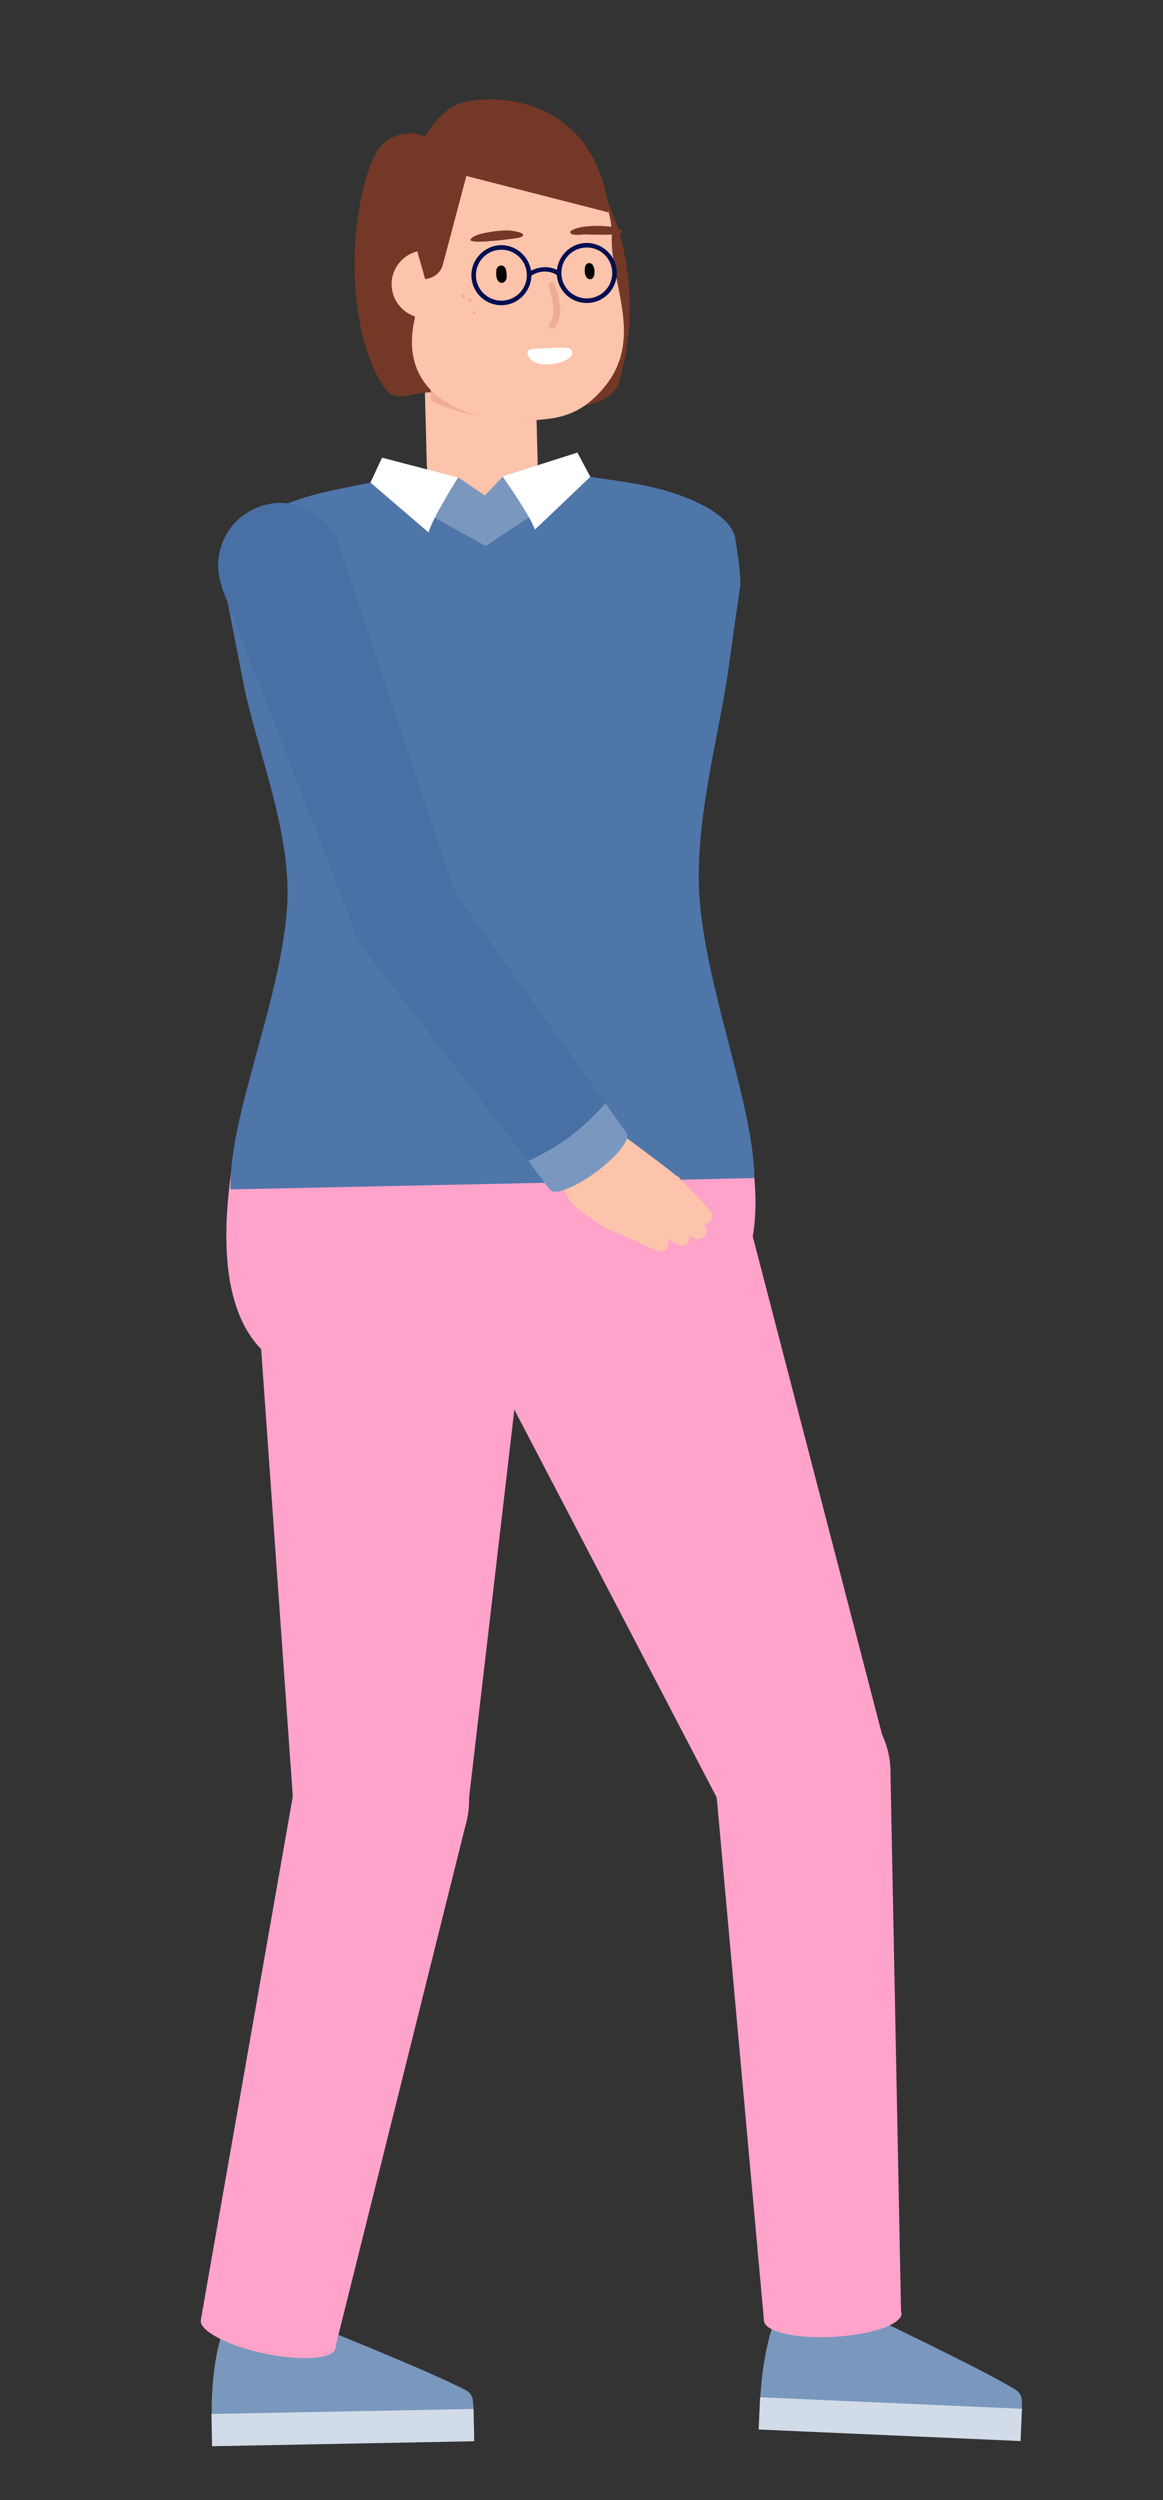 <?xml version="1.0" encoding="utf-8"?>
<!-- Generator: Adobe Illustrator 27.8.1, SVG Export Plug-In . SVG Version: 6.00 Build 0)  -->
<svg version="1.1" id="Ebene_1" xmlns="http://www.w3.org/2000/svg" xmlns:xlink="http://www.w3.org/1999/xlink" x="0px" y="0px"
	 viewBox="0 0 256 550" style="enable-background:new 0 0 256 550;" xml:space="preserve">
<rect x="0" y="0" width="256" height="550" fill="#333333" stroke="none"/>
<style type="text/css">
	.st0{clip-path:url(#SVGID_00000167355952145748921720000014578229111544501173_);}
	.st1{fill:#FCC4AB;}
	.st2{fill:#557FB6;}
	.st3{fill:#4E76A9;}
	.st4{fill:#5680B6;}
	.st5{fill:#7A98BE;}
	.st6{fill:#FFA3CA;}
	.st7{fill:#D2DCE9;}
	.st8{fill:#733826;}
	.st9{fill:#F0AD94;}
	.st10{fill:#FFFFFF;}
	.st11{fill:#000E52;}
	.st12{fill:#4870A4;}
	.st13{fill:#7A98BF;}
</style>
<g>
	<defs>
		<rect id="SVGID_1_" width="256" height="550"/>
	</defs>
	<clipPath id="SVGID_00000129885633037229938080000004779720855217272243_">
		<use xlink:href="#SVGID_1_"  style="overflow:visible;"/>
	</clipPath>
	<g style="clip-path:url(#SVGID_00000129885633037229938080000004779720855217272243_);">
		
			<g transform="matrix(0.974,-0.228,0.228,0.974,24.197,305.3)">
			<g transform="matrix(1,0,0,1,0,0)">
				<g transform="matrix(1,0,0,1,0,0)">
					<path class="st1" d="M106.6-14.4l4.3,9.1c0.5,1.1,0.2,2.4-0.8,2.8c-0.9,0.4-2-0.1-2.6-1.1l-5.1-8.7c-0.8-1.4-0.5-3,0.6-3.6
						c1.1-0.6,2.7-0.1,3.5,1.3C106.5-14.6,106.6-14.5,106.6-14.4z"/>
				</g>
				<g transform="matrix(1,0,0,1,0,0)">
					<path class="st1" d="M102.8-12.1l5.9,9.4c0.7,1.1,0.5,2.4-0.4,2.9c-0.8,0.5-2,0.2-2.7-0.8l-6.7-8.9C98-10.7,98-12.4,99-13.2
						c1-0.8,2.6-0.5,3.5,0.8C102.6-12.3,102.7-12.2,102.8-12.1z"/>
				</g>
				<g transform="matrix(1,0,0,1,0,0)">
					<path class="st1" d="M97.7-11.5l6.8,8.5c0.8,1,0.8,2.3,0,3c-0.7,0.6-1.9,0.5-2.7-0.4l-7.4-7.9c-1.1-1.1-1.2-2.9-0.4-3.8
						s2.5-0.8,3.5,0.3C97.6-11.7,97.7-11.6,97.7-11.5z"/>
				</g>
				<g transform="matrix(1,0,0,1,0,0)">
					<path class="st1" d="M91.6-12.4l7.7,8.8c0.8,1,0.9,2.3,0.2,3.1c-0.7,0.7-1.9,0.6-2.7-0.2l-8.3-8.1c-1.1-1.1-1.3-2.8-0.5-3.8
						s2.4-1,3.5,0.1C91.5-12.5,91.6-12.4,91.6-12.4z"/>
				</g>
				<g transform="matrix(1,0,0,1,0,0)">
					<path class="st1" d="M82.7-16.2C91-4,91.5-6.6,100.1-7.8c10.8-1.5,9-3.3,0.6-15.6c-0.4-0.6-2-2.8-2.4-3.5
						c-3.7-5.5-8.8-8.4-13.7-5C80.6-29,79.3-21.5,82.7-16.2C83.5-14.9,82.6-16.2,82.7-16.2z"/>
				</g>
			</g>
			<g transform="matrix(1,0,0,1,0,0)">
				<path class="st1" d="M90.5-21.7c4,2.8,8.3-0.4,10.3,0.7c0,0,3.7,4.3,6.5,6.3c2.1,1.5,4,1.4,4.5,0.6c0.9-1.2-3.2-2-7-8.5
					c-2.4-4.2-7.1-8.3-11.5-9.3C87.5-33.3,85.2-25.3,90.5-21.7z"/>
			</g>
		</g>
		
			<g transform="matrix(0.769,0.639,-0.639,0.769,14.435,224.939)">
			<g transform="matrix(1,0,0,1,0,0)">
				<path class="st2" d="M52.5-164.5c-0.7-7.6-7.4-13.1-14.9-12.4c-7.6,0.7-13.1,7.4-12.4,14.9s7.4,13.1,14.9,12.4
					C47.6-150.3,53.2-156.9,52.5-164.5z"/>
			</g>
			<g transform="matrix(1,0,0,1,0,0)">
				<path class="st2" d="M62.9-85.2l-23.2,4.3l-14.4-79.9l27.1-4.2L62.9-85.2z"/>
			</g>
			<g transform="matrix(1,0,0,1,0,0)">
				<path class="st2" d="M62.9-84.7c-0.6-6.5-6.3-11.3-12.8-10.7c-6.5,0.6-11.3,6.3-10.7,12.8C40-76,45.7-71.2,52.2-71.8
					S63.5-78.2,62.9-84.7z"/>
			</g>
		</g>
		
			<g transform="matrix(0.799,0.602,-0.602,0.799,15.996,229.278)">
			<g transform="matrix(1,0,0,1,0,0)">
				<g transform="matrix(1,0,0,1,0,0)">
					<path class="st3" d="M95.8-31.6c-0.8-1.3-5.5,0.1-10.4,3.1c-4.9,3-8.2,6.6-7.4,7.9c0.8,1.3,5.5-0.1,10.4-3.1
						S96.6-30.3,95.8-31.6z"/>
				</g>
				<g transform="matrix(1,0,0,1,0,0)">
					<path class="st4" d="M41.6-76.7L78-20.6l17.8-11L61.7-89.1L41.6-76.7z"/>
				</g>
				<g transform="matrix(1,0,0,1,0,0)">
					<path class="st4" d="M61.6-89.2c-3.1-5.8-10.2-7.9-16-4.8s-7.9,10.2-4.8,16s10.2,7.9,16,4.8C62.5-76.3,64.7-83.4,61.6-89.2z"/>
				</g>
			</g>
			<g transform="matrix(1,0,0,1,0,0)">
				<path class="st5" d="M73.8-27.1l4.2,6.5c0.8,1.3,5.5-0.1,10.4-3.1s8.2-6.6,7.4-7.9l-3.8-6.5c0,0-3.6,3.5-8.7,6.2
					C78.2-29.1,73.8-27.1,73.8-27.1z"/>
			</g>
		</g>
		<g transform="matrix(1,0,0,1,106.5,287.933)">
			<g transform="matrix(1,0,0,1,0,0)">
				<path class="st6" d="M29.4-81.2H1.3l0,0H1.1l0,0l-25.1,1c0,0-27,14.7-31.6,50C-57.4-17-60,12.7-35,15.1c6.6,0.7,27.2-7.2,36-7.2
					l0,0c0.1,0,0.1,0,0.2,0l0,0C10.1,7.9,17.2,8,23.8,8C55,8,59.8-10.2,59.8-23.5C59.7-57.4,29.4-81.2,29.4-81.2z"/>
			</g>
		</g>
		
			<g transform="matrix(0.999,0.044,-0.044,0.999,163.07,273.767)">
			<g transform="matrix(1,0,0,1,0,0)">
				<g transform="matrix(1,0,0,1,0,0)">
				</g>
				<g transform="matrix(1,0,0,1,0,0)">
				</g>
				<g transform="matrix(1,0,0,1,0,0)">
				</g>
			</g>
			<g transform="matrix(1,0,0,1,0,0)">
				<g transform="matrix(1,0,0,1,0,0)">
					<path class="st5" d="M17.9,236.1c0,0,14.7-1.6,19.1-2.6c0,0,26.4,11.1,34.4,15.5c1,0.5,1.6,1.5,1.6,2.6l0.1,1.7
						c0,1-0.8,1.8-1.7,1.8l-55.9,0C15.4,255.1,15.2,244,17.9,236.1z"/>
				</g>
				<g transform="matrix(1,0,0,1,0,0)">
					<path class="st7" d="M73.1,260.3l-57.7,0l0-7.1l57.7,0V260.3z"/>
				</g>
			</g>
		</g>
		
			<g transform="matrix(0.986,-0.165,0.165,0.986,153.213,274.451)">
			<g transform="matrix(1,0,0,1,0,0)">
				<path class="st6" d="M22.8,113.5l-11.6-131L-56-4.1l40.9,125.4L22.8,113.5z"/>
			</g>
			<g transform="matrix(1,0,0,1,0,0)">
				<path class="st6" d="M10.7-17.4c3.8,18.3-8,36.3-26.4,40s-36.3-8-40-26.4s8-36.3,26.4-40C-11-47.5,7-35.7,10.7-17.4z"/>
			</g>
			<g transform="matrix(1,0,0,1,0,0)">
				<path class="st6" d="M22.8,113.5c2.2,10.5-4.6,20.7-15.1,22.8c-10.5,2.2-20.7-4.6-22.8-15.1s4.6-20.7,15.1-22.8
					S20.6,103,22.8,113.5z"/>
			</g>
		</g>
		
			<g transform="matrix(0.989,0.147,-0.147,0.989,190.119,273.179)">
			<g transform="matrix(1,0,0,1,0,0)">
				<path class="st6" d="M-15.1,121.3l28.3,116.8l29.6-6.1l-20-118.5L-15.1,121.3z"/>
			</g>
			<g transform="matrix(1,0,0,1,0,0)">
				<path class="st6" d="M13.2,238.1c0.5,2.3,7.5,2.9,15.7,1.2s14.4-4.9,14-7.3c-0.5-2.3-7.5-2.9-15.7-1.2S12.7,235.7,13.2,238.1z"
					/>
			</g>
			<g transform="matrix(1,0,0,1,0,0)">
				<path class="st6" d="M22.8,113.5c2.2,10.5-4.6,20.7-15.1,22.8s-20.7-4.6-22.8-15.1s4.6-20.7,15.1-22.8
					C10.4,96.3,20.6,103,22.8,113.5z"/>
			</g>
		</g>
		
			<g transform="matrix(1,-0.019,0.019,1,26.333,278.154)">
			<g transform="matrix(1,0,0,1,0,0)">
				<g transform="matrix(1,0,0,1,0,0)">
				</g>
				<g transform="matrix(1,0,0,1,0,0)">
				</g>
				<g transform="matrix(1,0,0,1,0,0)">
				</g>
			</g>
			<g transform="matrix(1,0,0,1,0,0)">
				<g transform="matrix(1,0,0,1,0,0)">
					<path class="st5" d="M17.9,236.1c0,0,14.7-1.6,19.1-2.6c0,0,26.4,11.1,34.4,15.5c1,0.5,1.6,1.5,1.6,2.6l0.1,1.7
						c0,1-0.8,1.8-1.7,1.8l-55.9,0C15.4,255.1,15.2,244,17.9,236.1z"/>
				</g>
				<g transform="matrix(1,0,0,1,0,0)">
					<path class="st7" d="M73.1,260.3l-57.7,0l0-7.1l57.7,0V260.3z"/>
				</g>
			</g>
		</g>
		
			<g transform="matrix(0.975,0.222,-0.222,0.975,106.122,280.587)">
			<g transform="matrix(1,0,0,1,0,0)">
				<g transform="matrix(1,0,0,1,0,0)">
					<path class="st6" d="M22.8,113.5L8.7-17L-53.2-4.3l38.1,125.6L22.8,113.5z"/>
				</g>
			</g>
			<g transform="matrix(1,0,0,1,0,0)">
				<path class="st6" d="M8.3-16.9c3.5,17-7.5,33.6-24.5,37.1s-33.6-7.5-37.1-24.4s7.5-33.6,24.5-37.1S4.8-33.9,8.3-16.9z"/>
			</g>
			<g transform="matrix(1,0,0,1,0,0)">
				<path class="st6" d="M22.8,113.5c2.2,10.5-4.6,20.7-15.1,22.8c-10.5,2.2-20.7-4.6-22.8-15.1s4.6-20.7,15.1-22.8
					S20.6,103,22.8,113.5z"/>
			</g>
		</g>
		
			<g transform="matrix(0.916,0.4,-0.4,0.916,127.358,286.976)">
			<g transform="matrix(1,0,0,1,0,0)">
				<path class="st6" d="M-15.1,121.3l28.3,116.8l29.6-6.1l-20-118.5L-15.1,121.3z"/>
			</g>
			<g transform="matrix(1,0,0,1,0,0)">
				<path class="st6" d="M13.2,238.1c0.5,2.3,7.5,2.9,15.7,1.2s14.4-4.9,14-7.3s-7.5-2.9-15.7-1.2C19,232.5,12.7,235.7,13.2,238.1z"
					/>
			</g>
			<g transform="matrix(1,0,0,1,0,0)">
				<path class="st6" d="M22.8,113.5c2.2,10.5-4.6,20.7-15.1,22.8c-10.5,2.2-20.7-4.6-22.8-15.1s4.6-20.7,15.1-22.8
					S20.6,103,22.8,113.5z"/>
			</g>
		</g>
		
			<g transform="matrix(1,-0.026,0.026,1,107.783,287.999)">
			<g transform="matrix(1,0,0,1,0,0)">
				<path class="st1" d="M3.1-174L3.1-174C-3.6-174-9-179.5-9-186.2l0-33.9c0-6.7,5.5-12.2,12.2-12.2l0,0c6.7,0,12.2,5.5,12.2,12.2
					l0,33.9C15.3-179.5,9.9-174,3.1-174z"/>
			</g>
		</g>
		
			<g transform="matrix(1,-0.026,0.026,1,109.098,288.828)">
			<g transform="matrix(1,0,0,1,0,0)">
				<path class="st8" d="M5.2-199.4c0,0,24.2,4.3,27.2-4.4c2.7-7.8,7.2-29.9-7.1-50L5.2-199.4z"/>
			</g>
			<g transform="matrix(1,0,0,1,0,0)">
				<path class="st8" d="M-0.8-251.8l-5.7-5.6c-1.6-1.6-3.9-2.5-6.1-2.4l0,0c-3.2,0.1-6.1,1.9-7.5,4.8l0,0c-6.6,13.8-7,39,1,51.1
					c3,4.5,8.9-1,13.7,2.2c0.4,0.2,0.7,0.5,1.1,0.7L-0.8-251.8z"/>
			</g>
			<g transform="matrix(1,0,0,1,0,0)">
				<path class="st9" d="M8.1-212.4c0,0,21.9,17.1,3.3,16.4c-12.5-0.5-20.4-4.9-20.4-4.9l0-14.7L8.1-212.4z"/>
			</g>
			<g transform="matrix(1,0,0,1,0,0)">
				<path class="st1" d="M11.7-196l2.4-0.1c5.7-0.1,9.8-1.4,13.9-5.5c10.9-10.9,3.1-23.1,3.7-34.4c0.6-12.3-12.3-25.9-26.8-25.6l0,0
					c-8.5,0.2-15.3,7.2-15.1,15.7l-1.9,26.8C-16.7-201.4,0.3-195.8,11.7-196z"/>
			</g>
			<g transform="matrix(1,0,0,1,0,0)">
				<path class="st9" d="M-0.3-222.8c0,0.2,0.2,0.4,0.4,0.4s0.4-0.2,0.4-0.4c0-0.2-0.2-0.4-0.4-0.4S-0.3-223-0.3-222.8z"/>
			</g>
			<g transform="matrix(1,0,0,1,0,0)">
				<path class="st9" d="M-1.7-223.7c0,0.2,0.2,0.4,0.4,0.4s0.4-0.2,0.4-0.4c0-0.2-0.2-0.4-0.4-0.4C-1.5-224.1-1.7-223.9-1.7-223.7z
					"/>
			</g>
			<g transform="matrix(1,0,0,1,0,0)">
				<path class="st9" d="M0.7-220c0,0.2,0.1,0.3,0.3,0.3s0.3-0.1,0.3-0.3c0-0.2-0.1-0.3-0.3-0.3S0.7-220.2,0.7-220z"/>
			</g>
			<g transform="matrix(1,0,0,1,0,0)">
				<path class="st1" d="M-17-226.4c0.1,4.1,3.5,7.4,7.6,7.3s7.4-3.5,7.3-7.6c-0.1-4.1-3.5-7.4-7.6-7.3
					C-13.8-233.9-17.1-230.5-17-226.4z"/>
			</g>
			<g transform="matrix(1,0,0,1,0,0)">
				<path class="st8" d="M-10.1-253l41.2,11.7l-0.1-2.6C26.9-269.2,2.7-268-2-265.7c-4.2,2.1-8.3,7.6-8.2,11.5L-10.1-253z"/>
			</g>
			<g transform="matrix(1,0,0,1,0,0)">
				<path d="M8.2-229.4c-0.4-1.3-2-1-2.1,0.3c-0.1,0.8-0.1,2.2,0.8,2.6c0.6,0.3,1.2-0.2,1.4-0.8C8.4-227.6,8.4-228.7,8.2-229.4z"/>
			</g>
			<g transform="matrix(1,0,0,1,0,0)">
				<path d="M27.5-229.5c-0.4-1.2-1.8-0.9-1.9,0.3c-0.1,0.7-0.1,2,0.7,2.4c0.6,0.3,1.1-0.1,1.3-0.7
					C27.7-227.9,27.8-228.9,27.5-229.5z"/>
			</g>
			<g transform="matrix(1,0,0,1,0,0)">
				<path class="st9" d="M17.5-217c1.7-2.5,0.7-5.8,0-8.5c-0.2-0.8,1.2-1.2,1.4-0.4c0.8,3,1.9,6.7-0.1,9.5
					C18.3-215.6,17-216.3,17.5-217z"/>
			</g>
			<g transform="matrix(1,0,0,1,0,0)">
				<path class="st10" d="M17.5-211.8c1.2,0,4.2-0.3,4.7,0.6c0.8,1.4-1.8,2.5-2.9,2.7c-3.2,0.7-6.4,0.2-6.8-2.3
					C12.3-212,14.3-211.7,17.5-211.8z"/>
			</g>
			<g transform="matrix(1,0,0,1,0,0)">
				<path class="st8" d="M22.7-236.9c-0.1-0.1-0.1-0.2-0.1-0.3c0.1-0.5,1.8-0.9,2.4-1c1.2-0.2,2.5-0.2,3.6-0.2
					c1.5,0.1,3.8,0.2,5,0.9c1.9,1.1-1.9,1.1-2.8,1.1c-1.8,0-3.5-0.1-5.3-0.2C24.9-236.5,23.1-236.4,22.7-236.9z"/>
			</g>
			<g transform="matrix(1,0,0,1,0,0)">
				<path class="st8" d="M12.1-236.6c0.1-0.1,0.1-0.2,0.1-0.3c-0.1-0.5-1.9-0.8-2.4-0.9c-1.2-0.2-2.5-0.1-3.7,0
					c-1.5,0.2-3.8,0.4-5,1.2c-1.8,1.2,1.9,1,2.9,1c1.8-0.1,3.5-0.2,5.3-0.4C9.8-236.1,11.7-236.1,12.1-236.6z"/>
			</g>
			<g transform="matrix(1,0,0,1,0,0)">
				<path class="st8" d="M-5.6-230.8l7-23.9l-18.1-0.9l7.1,27.9l0,0C-7.7-227.8-6.1-229-5.6-230.8z"/>
			</g>
			<g transform="matrix(1,0,0,1,0,0)">
				<g transform="matrix(1,0,0,1,0,0)">
					<g transform="matrix(1,0,0,1,0,0)">
						<path class="st11" d="M7.2-221.5c-3.7,0-6.6-3-6.6-6.6s3-6.6,6.6-6.6s6.6,3,6.6,6.6C13.8-224.5,10.8-221.5,7.2-221.5z
							 M7.2-233.7c-3.1,0-5.6,2.5-5.6,5.6c0,3.1,2.5,5.6,5.6,5.6s5.6-2.5,5.6-5.6C12.8-231.2,10.3-233.7,7.2-233.7z"/>
					</g>
				</g>
				<g transform="matrix(1,0,0,1,0,0)">
					<g transform="matrix(1,0,0,1,0,0)">
						<path class="st11" d="M26-221.5c-3.7,0-6.6-3-6.6-6.6s3-6.6,6.6-6.6s6.6,3,6.6,6.6S29.7-221.5,26-221.5z M26-233.7
							c-3.1,0-5.6,2.5-5.6,5.6s2.5,5.6,5.6,5.6s5.6-2.5,5.6-5.6C31.6-231.2,29.1-233.7,26-233.7z"/>
					</g>
				</g>
				<g transform="matrix(1,0,0,1,0,0)">
					<g transform="matrix(1,0,0,1,0,0)">
						<path class="st11" d="M19.6-227.7c-3-2.1-5.9-0.1-6,0l-0.6-0.8c0,0,3.6-2.5,7.2,0L19.6-227.7z"/>
					</g>
				</g>
			</g>
		</g>
		
			<g transform="matrix(1,-0.026,0.026,1,107.783,287.999)">
			<g transform="matrix(1,0,0,1,0,0)">
				<path class="st5" d="M-7.2-180.9l5.1-2.1l5.7,4.1l4.1-4.1c2.9,1.4,10.2,4.5,11.8,6.9L3.3-165.3l-14.6-10.2L-7.2-180.9z"/>
			</g>
			<g transform="matrix(1,0,0,1,0,0)">
				<path class="st3" d="M58.4-168.2c-1-5.9-12.5-10.7-22-12.5c-3-0.6-9.5-1.7-9.5-1.7L3.5-167.8l-24.9-14.6c0,0-6.5,1.1-9.5,1.7
					c-9.5,1.8-20.7,6.4-21.8,12.3c-0.4,2.1-1.4,8.8-1,10.9l3.1,18.4c2.6,15.2,10,33.5,8.3,50.1c-2.2,20.9-14,45.2-14,61.2l59,0.3
					h0.3L59-27.3c0.1-16.2-9-40-10.4-60.4c-1.2-17.1,5.1-36.8,7.5-51.2l3.1-18.4C59.6-159.4,58.7-166,58.4-168.2z"/>
			</g>
			<g transform="matrix(1,0,0,1,0,0)">
				<path class="st10" d="M-2.2-183c0,0-5.9,8.8-6.8,11.9l-12.5-11.3l2.7-5.4L-2.2-183z"/>
			</g>
			<g transform="matrix(1,0,0,1,0,0)">
				<path class="st10" d="M7.6-183c0,0,5.9,8.8,6.8,11.9l12.5-11.3l-2.7-5.4L7.6-183z"/>
			</g>
		</g>
		
			<g transform="matrix(0.698,0.716,-0.716,0.698,59.852,324.469)">
			<g transform="matrix(1,0,0,1,0,0)">
				<path class="st1" d="M16-109.8l9.4,0.1c1.2,0,2.1,0.9,2,1.9c0,1-0.9,1.8-2,1.8l-9.3,0.8c-1.5,0.1-2.7-0.8-2.8-2.1s1-2.4,2.5-2.6
					C15.8-109.8,15.9-109.8,16-109.8z"/>
			</g>
			<g transform="matrix(1,0,0,1,0,0)">
				<path class="st1" d="M16.3-105.3l10.3-1.2c1.2-0.1,2.2,0.6,2.3,1.6c0.1,1-0.6,1.9-1.7,2.1l-10.1,2.1c-1.4,0.3-2.8-0.5-3.1-1.7
					c-0.3-1.3,0.6-2.5,2.1-2.8C16.2-105.3,16.3-105.3,16.3-105.3z"/>
			</g>
			<g transform="matrix(1,0,0,1,0,0)">
				<path class="st1" d="M14.9-100.5l9.8-2.3c1.1-0.3,2.3,0.3,2.6,1.3c0.3,0.9-0.4,1.9-1.4,2.2l-9.5,3.2c-1.4,0.5-2.9-0.1-3.4-1.4
					c-0.5-1.2,0.2-2.6,1.6-3C14.8-100.5,14.9-100.5,14.9-100.5z"/>
			</g>
			<g transform="matrix(1,0,0,1,0,0)">
				<path class="st1" d="M11.9-95.5l10.4-3c1.1-0.3,2.3,0.2,2.6,1.2c0.3,0.9-0.2,1.9-1.2,2.3l-10.1,3.9c-1.4,0.5-2.9,0-3.4-1.2
					c-0.5-1.2,0.1-2.6,1.5-3.1C11.7-95.4,11.8-95.4,11.9-95.5z"/>
			</g>
			<g transform="matrix(1,0,0,1,0,0)">
				<path class="st1" d="M5.2-89.1c13.5-2.1,11.5-3.7,13.8-11.9c2.9-10.4,0.7-9.5-12.9-7.4c-0.7,0.1-3.2,0.5-3.8,0.6
					c-6.1,1-10.5,4.2-9.5,10.1C-6.5-92.9-0.7-88.4,5.2-89.1C6.6-89.3,5.1-89.1,5.2-89.1z"/>
			</g>
		</g>
		
			<g transform="matrix(0.503,0.864,-0.864,0.503,44.682,305.528)">
			<g transform="matrix(1,0,0,1,0,0)">
				<g transform="matrix(1,0,0,1,0,0)">
					<path class="st12" d="M-1.8-108.9c-1.6,0.2-2.3,5-1.7,10.7S-1-88,0.6-88.1c1.6-0.2,2.3-5,1.7-10.7
						C1.6-104.6-0.2-109.1-1.8-108.9z"/>
				</g>
				<g transform="matrix(1,0,0,1,0,0)">
					<path class="st12" d="M-65.7-79.3l66.3-8.8l-2.3-20.8l-66.6,6.2L-65.7-79.3z"/>
				</g>
				<g transform="matrix(1,0,0,1,0,0)">
					<path class="st12" d="M-68.4-102.7c-6.5,0.3-11.5,5.9-11.2,12.4c0.3,6.5,5.9,11.5,12.4,11.2c6.5-0.3,11.5-5.9,11.2-12.4
						C-56.4-98-61.9-103.1-68.4-102.7z"/>
				</g>
			</g>
			<g transform="matrix(1,0,0,1,0,0)">
				<path class="st13" d="M-7.3-87.1l7.9-1c1.6-0.2,2.3-5,1.7-10.7c-0.6-5.7-2.4-10.3-4-10.1l-8,0.7c0,0,1.8,5.3,2.4,10.5
					S-7.3-87.1-7.3-87.1z"/>
			</g>
		</g>
		
			<g transform="matrix(0.72,-0.694,0.694,0.72,201.009,218.561)">
			<g transform="matrix(1,0,0,1,0,0)">
				<path class="st12" d="M-22.8-158.1c3.5-6.7,1-15-5.7-18.5c-6.7-3.5-15-1-18.5,5.7s-1,15,5.7,18.5
					C-34.6-148.8-26.3-151.4-22.8-158.1z"/>
			</g>
			<g transform="matrix(1,0,0,1,0,0)">
				<path class="st12" d="M-57.2-85.9L-79-95l31.4-74.9l25,11.2L-57.2-85.9z"/>
			</g>
			<g transform="matrix(1,0,0,1,0,0)">
				<path class="st12" d="M-57.4-85.4c3-5.8,0.8-12.9-4.9-16s-12.9-0.8-16,4.9s-0.8,12.9,4.9,16C-67.6-77.4-60.5-79.7-57.4-85.4z"/>
			</g>
		</g>
	</g>
</g>
</svg>
